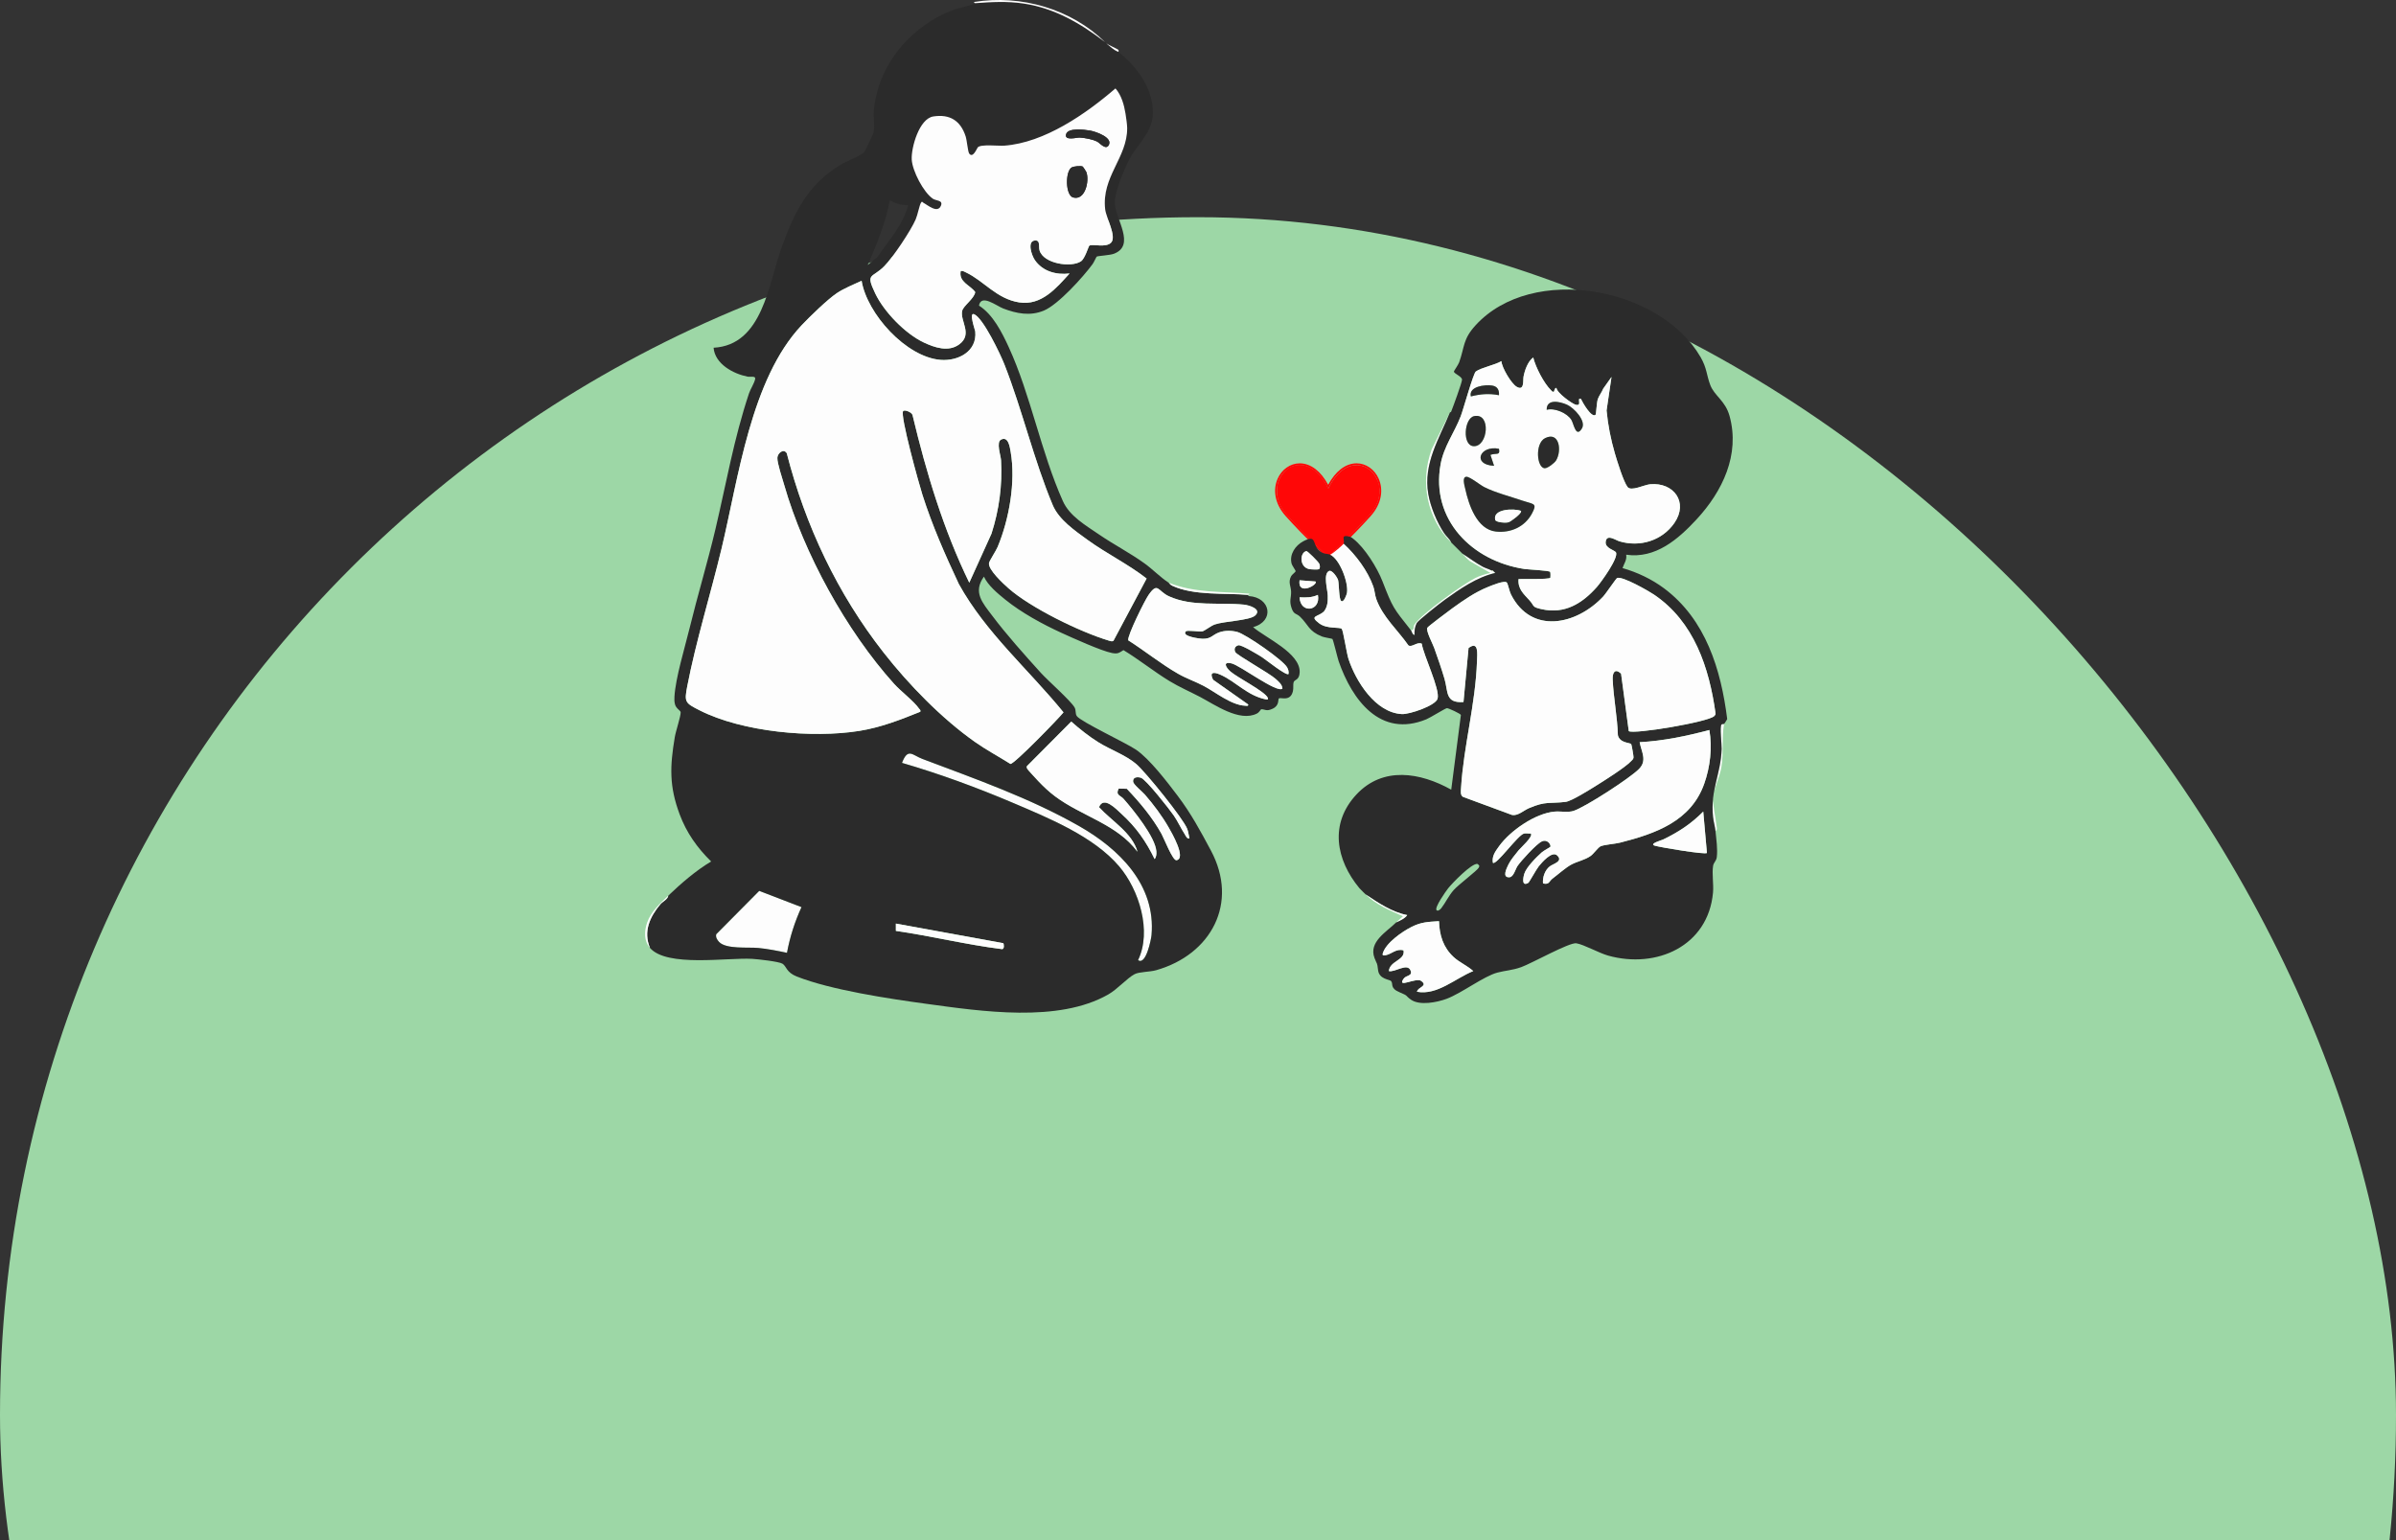 <svg xmlns="http://www.w3.org/2000/svg" width="364" height="234" viewBox="0 0 364 234" fill="none"><rect x="0" y="0" width="364" height="234" fill="#333333" stroke="none"/><rect y="33" width="364" height="364" rx="182" fill="#9DD7A6"></rect><g clip-path="url(#clip0_662_623)"><path d="M201.775 74.254C198.023 66.476 190.834 72.997 195.522 78.232C198.454 81.507 201.775 84.569 201.775 84.569C201.775 84.569 205.096 81.507 208.028 78.232C212.716 72.997 205.527 66.476 201.775 74.254Z" fill="#FF0707"></path><path d="M206.089 70.665C208.992 70.665 211.159 74.736 208.028 78.232C205.096 81.507 201.775 84.569 201.775 84.569C201.775 84.569 198.454 81.507 195.522 78.232C192.391 74.735 194.558 70.665 197.461 70.665C198.904 70.665 200.529 71.671 201.775 74.254C203.021 71.671 204.646 70.665 206.089 70.665ZM197.461 70.394C196.753 70.394 196.062 70.618 195.463 71.042C194.881 71.452 194.413 72.03 194.107 72.714C193.733 73.549 193.624 74.488 193.791 75.43C193.978 76.485 194.493 77.489 195.32 78.413C198.227 81.659 201.558 84.737 201.591 84.768L201.775 84.937L201.959 84.768C201.992 84.737 205.323 81.659 208.23 78.413C209.057 77.489 209.572 76.485 209.759 75.43C209.926 74.488 209.817 73.549 209.444 72.714C209.138 72.031 208.669 71.452 208.087 71.042C207.488 70.618 206.797 70.394 206.089 70.394C205.267 70.394 204.438 70.7 203.692 71.277C202.973 71.833 202.329 72.633 201.775 73.658C201.221 72.633 200.578 71.834 199.858 71.277C199.112 70.7 198.283 70.395 197.461 70.394H197.461Z" fill="#FF0707"></path><path d="M209.2 72.833C209.475 74.193 209.12 75.831 207.751 77.36C204.818 80.635 201.497 83.697 201.497 83.697C201.497 83.697 198.176 80.635 195.244 77.36C194.721 76.776 194.346 76.176 194.098 75.581C194.29 76.453 194.741 77.36 195.522 78.232C198.454 81.507 201.775 84.569 201.775 84.569C201.775 84.569 205.096 81.507 208.028 78.232C209.706 76.359 209.862 74.321 209.2 72.833Z" fill="#FF0707"></path><path d="M201.775 74.904V74.254C199.784 70.126 196.825 70.026 195.187 71.623C195.697 71.209 199.025 69.557 201.775 74.904Z" fill="#FF0707"></path><path d="M194.706 75.858C193.403 71.79 197.159 69.975 199.465 72.339C197.79 71.065 194.387 71.548 194.706 75.858Z" fill="#FF0707"></path><path d="M208.766 70.589L208.58 70.404C208.636 70.469 208.711 70.52 208.766 70.589Z" fill="#FDFDFD"></path><path d="M119.56 144.765C118.127 144.461 116.654 144.168 115.192 144.027C113.683 143.88 110.289 144.244 109.239 143.108C108.943 142.787 108.699 142.4 108.811 141.941L115.343 135.354L121.765 137.822C120.753 140.029 119.999 142.369 119.56 144.765Z" fill="#FDFDFD"></path><path d="M172.897 145.872C175.01 141.472 173.056 135.203 170.019 131.629C166.156 127.081 159.329 124.298 153.881 121.979C148.44 119.664 142.706 117.556 137.029 115.907C137.932 113.556 138.584 114.721 140.139 115.309C148.194 118.354 156.404 121.224 163.916 125.495C170.006 128.957 175.621 134.439 174.939 142.079C174.883 142.703 174.089 146.741 172.897 145.872Z" fill="#FDFDFD"></path><path d="M148.181 0.483C150.656 0.297 153.002 0.168 155.47 0.534C160.228 1.24 164.168 3.555 167.88 6.403C167.948 6.454 167.998 6.535 168.066 6.588C168.642 7.034 169.214 7.65 169.925 7.882C172.69 10.135 175.106 13.283 175.143 17.036C175.174 20.153 172.855 21.747 171.564 24.22C170.773 25.737 169.293 29.265 169.365 30.904C169.47 33.304 172.554 37.267 169.236 38.55C168.604 38.795 166.811 38.866 166.61 38.989C166.554 39.023 166.185 39.856 165.987 40.126C164.537 42.098 160.785 46.267 158.586 47.188C156.508 48.057 154.444 47.65 152.406 46.869C151.359 46.467 149.056 44.609 148.725 46.434C150.83 47.752 152.206 50.479 153.231 52.707C156.585 59.996 158.124 68.651 161.472 76.136C162.494 78.421 164.912 79.8 166.968 81.209C169.213 82.748 171.682 84.014 173.886 85.607C175.161 86.528 176.27 87.706 177.545 88.532C177.683 88.622 177.742 88.832 178.095 88.996C181.361 90.52 186.075 90.078 189.625 90.382C189.616 90.47 189.628 90.529 189.72 90.564C193.034 90.765 193.688 94.376 190.369 95.283C192.295 96.934 197.54 99.216 197.446 102.129C197.406 103.367 196.666 103.226 196.53 103.637C196.415 103.985 196.531 104.541 196.422 105.009C196.034 106.67 194.567 105.883 194.288 106.122C194.109 106.276 194.415 107.168 193.342 107.677C192.356 108.145 192.185 107.731 191.592 107.764C191.538 107.767 191.334 108.221 190.931 108.422C188.278 109.741 184.517 107.04 182.315 105.888C180.773 105.081 179.162 104.386 177.673 103.48C175.323 102.049 173.052 100.216 170.677 98.777C169.988 99.2 169.825 99.382 168.946 99.217C167.35 98.917 162.929 96.917 161.25 96.149C158.386 94.839 155.184 93.091 152.739 91.116C151.588 90.186 150.086 88.95 149.479 87.608C147.765 89.986 149.283 91.605 150.709 93.507C152.89 96.417 155.669 99.509 158.121 102.223C159.177 103.392 162.669 106.462 163.246 107.481C163.514 107.955 163.316 108.407 163.592 108.801C164.188 109.654 171.079 112.878 172.587 113.906C174.675 115.331 177.345 118.839 178.919 120.922C180.965 123.629 182.377 126.267 183.96 129.223C188.232 137.205 184.001 145.04 175.645 147.407C174.646 147.69 173.065 147.636 172.354 148.016C171.212 148.626 169.779 150.282 168.377 151.086C160.792 155.435 149.08 153.655 140.68 152.508C135.027 151.735 126.255 150.419 121.051 148.368C119.429 147.728 119.502 146.814 118.873 146.42C118.339 146.085 115.087 145.728 114.271 145.682C110.455 145.466 101.326 146.988 98.745 144.025C97.707 141.541 98.713 139.299 100.339 137.375C100.675 136.977 101.448 136.65 101.533 136.071C103.5 134.195 105.7 132.284 108.037 130.888C105.911 128.801 104.3 126.532 103.252 123.723C101.649 119.426 101.77 116.445 102.516 111.985C102.67 111.065 103.417 108.859 103.408 108.226C103.405 107.959 102.719 107.665 102.551 107.034C102.437 106.606 102.438 106.267 102.464 105.832C102.633 102.986 104.028 98.444 104.742 95.519C105.976 90.466 107.493 85.462 108.69 80.395C110.351 73.363 111.481 66.688 113.791 59.76C114.01 59.101 114.633 58.177 114.73 57.548C114.803 57.077 113.971 57.304 113.567 57.224C111.384 56.787 108.616 55.3 108.408 52.833C115.899 52.425 116.731 43.125 118.766 37.521C120.709 32.171 122.771 27.942 127.866 24.936C128.604 24.501 131.017 23.56 131.353 23.042C131.442 22.904 132.681 20.301 132.716 20.145C132.924 19.23 132.679 17.859 132.758 16.856C133.306 9.871 138.491 3.801 144.975 1.455C145.433 1.29 148.171 0.65 148.181 0.483ZM165.495 37.325C165.987 37.023 168.054 37.698 168.819 36.841C169.655 35.904 168.052 33.09 167.901 31.817C167.311 26.859 171.272 23.959 171.241 19.443C171.238 18.936 171.076 17.815 170.989 17.274C170.774 15.943 170.371 14.463 169.461 13.435C164.968 17.305 158.673 21.694 152.555 22.133C151.678 22.196 148.992 21.874 148.542 22.393C148.417 22.537 147.795 24.134 147.232 23.314C147.038 23.032 146.897 21.328 146.703 20.729C145.937 18.351 144.314 17.297 141.78 17.697C139.652 18.032 138.413 22.411 138.513 24.246C138.605 25.951 140.293 29.234 141.737 30.201C142.219 30.524 143.302 30.388 142.949 31.251C142.439 32.496 140.884 31.116 140.286 30.813C140.132 30.735 140.098 30.494 139.907 30.817C139.673 31.215 139.408 32.657 139.106 33.348C138.349 35.077 135.667 39.099 134.34 40.443C132.473 42.333 131.451 41.402 132.964 44.578C134.294 47.372 137.526 50.711 140.341 52.033C141.996 52.81 144.086 53.525 145.721 52.326C147.831 50.777 145.825 48.781 146.174 47.23C146.349 46.457 148.001 45.389 148.158 44.38C147.435 43.332 145.61 42.874 145.951 41.179C146.282 41.114 146.487 41.266 146.756 41.394C149.457 42.669 151.403 45.403 154.823 45.943C158.205 46.477 160.457 43.797 162.491 41.55C160.469 41.799 158.395 41.233 157.206 39.502C156.744 38.828 155.999 36.674 157.197 36.544C158.105 36.444 157.749 37.437 157.928 38.043C158.535 40.092 162.748 40.692 164.216 39.706C164.849 39.28 165.363 37.406 165.495 37.325ZM137.959 31.191C136.985 31.194 136.022 30.895 135.173 30.45C134.535 33.867 133.211 37.086 131.828 40.252L133.311 39.049C135.004 36.519 137.179 34.212 137.959 31.191ZM169.148 97.378L174.196 87.898C171.369 85.696 168.116 84.123 165.22 82.024C163.275 80.614 160.862 78.953 159.933 76.742C157.09 69.979 155.284 62.21 152.594 55.376C151.988 53.837 149.378 48.337 147.995 47.743C147.147 47.379 148.138 50.139 148.16 50.354C148.467 53.379 145.578 54.895 142.887 54.678C137.654 54.256 131.728 47.689 130.895 42.658C129.706 43.219 128.235 43.802 127.15 44.528C125.725 45.481 123.022 48.107 121.791 49.411C114.057 57.608 112.179 72.703 109.62 83.355C107.979 90.184 105.728 97.432 104.411 104.253C103.942 106.686 104.066 106.798 106.298 107.929C112.809 111.227 123.433 112.197 130.564 111.046C133.836 110.517 136.776 109.366 139.817 108.138C139.893 107.857 139.742 107.831 139.634 107.675C138.838 106.525 136.858 105.043 135.819 103.888C128.577 95.839 122.12 84.082 119.139 73.691C118.87 72.754 118.069 70.378 118.098 69.562C118.124 68.86 119.045 68.07 119.527 68.865C122.353 79.876 127.236 90.216 134.25 99.161C138.064 104.025 143.051 109.158 148.122 112.73C149.852 113.948 151.722 114.941 153.509 116.068C154.072 116.121 160.802 109.2 161.568 108.232C156.293 101.747 149.75 96.136 145.663 88.725C143.589 84.299 141.624 79.841 140.136 75.174C139.654 73.662 136.667 62.983 137.216 62.45C137.46 62.213 138.604 62.64 138.653 63.147C140.733 71.854 143.332 80.476 147.254 88.531L150.632 81.076C151.785 77.472 152.293 73.736 152.081 69.944C152.039 69.189 151.308 67.184 152.083 66.793C153.198 66.229 153.417 67.941 153.544 68.673C154.328 73.175 153.316 78.913 151.558 83.108C151.317 83.683 150.328 85.186 150.256 85.526C150.05 86.505 152.448 88.707 153.196 89.367C156.576 92.353 164.091 96.022 168.435 97.324C168.651 97.389 168.937 97.502 169.148 97.378ZM180.146 95.933C180.36 95.692 182.172 96.02 182.652 95.927C183.012 95.856 183.916 95.097 184.565 94.872C185.981 94.38 189.797 94.28 190.657 93.538C191.787 92.564 189.783 91.945 188.972 91.864C185.248 91.492 181.138 92.203 177.602 90.602C175.867 89.817 175.924 88.336 174.49 90.394C173.9 91.241 171.252 96.575 171.4 97.284C173.912 98.88 176.404 100.896 178.978 102.366C180.266 103.103 181.604 103.546 182.878 104.219C184.64 105.15 187.043 107.132 189.156 107.221C189.36 107.23 189.674 107.324 189.623 107.032L184.291 103.277C183.691 102.105 184.38 102.063 185.359 102.491C187.765 103.543 189.472 105.699 192.344 106.268C192.587 106.316 192.703 106.255 192.597 106.015C192.171 105.055 187.996 102.95 186.935 102.03C186.213 101.404 185.731 100.483 187.073 100.783C188.397 101.08 194.003 105.367 194.828 104.624C194.803 104.005 194.225 103.537 193.8 103.151C192.827 102.268 187.907 99.548 187.669 99.078C187.423 98.592 187.633 98.17 188.134 98.041C188.588 97.924 191.149 99.483 191.727 99.85C192.267 100.193 195.425 102.741 195.757 102.405C195.805 102.026 195.723 101.743 195.548 101.412C194.961 100.302 189.257 96.349 187.963 96.013C187.079 95.784 186.079 95.769 185.218 96.079C184.156 96.46 184.023 97.093 182.652 97.052C182.309 97.042 179.46 96.706 180.146 95.933ZM180.703 127.376C180.581 126.909 180.543 126.406 180.371 125.951C179.778 124.386 174.036 117.294 172.624 116.089C170.999 114.703 168.705 113.925 166.854 112.768C165.385 111.85 164.042 110.773 162.745 109.632L156.006 116.408C155.939 116.569 156.008 116.687 156.073 116.83C156.125 116.943 157.508 118.43 157.749 118.686C158.524 119.507 159.373 120.301 160.277 120.98C164.326 124.018 169.697 125.204 172.807 129.408C172.009 126.537 168.906 124.762 166.965 122.635C167.669 120.877 169.539 122.894 170.394 123.673C172.59 125.671 174.125 127.855 175.408 130.521C175.68 130.204 175.703 129.746 175.674 129.347C175.521 127.177 172.157 123.031 170.678 121.354C170.217 120.833 169.432 120.819 169.951 119.817L171.184 119.839C173.171 121.923 175.054 124.168 176.461 126.698C176.838 127.375 178.163 130.794 178.732 130.698C180.283 130.435 177.971 126.466 177.576 125.773C176.556 123.983 175.273 122.273 173.923 120.715C173.532 120.264 172.2 119.218 172.148 118.769C172.066 118.069 172.769 117.998 173.325 118.166C174.092 118.397 177.698 122.99 178.329 123.914C178.961 124.841 179.388 125.819 179.973 126.722C180.148 126.993 180.311 127.48 180.703 127.376ZM172.898 145.873C174.09 146.742 174.884 142.704 174.94 142.08C175.622 134.44 170.007 128.958 163.917 125.496C156.405 121.225 148.195 118.355 140.14 115.31C138.585 114.722 137.933 113.557 137.03 115.907C142.707 117.557 148.441 119.665 153.882 121.98C159.33 124.299 166.157 127.082 170.02 131.63C173.057 135.204 175.011 141.473 172.898 145.873ZM119.559 144.766C119.997 142.369 120.751 140.03 121.763 137.823L115.341 135.355L108.809 141.942C108.697 142.4 108.941 142.788 109.238 143.108C110.288 144.245 113.681 143.881 115.191 144.027C116.652 144.169 118.125 144.461 119.559 144.766ZM152.436 143.304L136.1 140.325L136.102 141.434C141.468 142.205 146.81 143.531 152.19 144.199C152.654 144.257 152.487 143.364 152.436 143.304Z" fill="#2B2B2B"></path><path d="M152.434 143.304C152.485 143.365 152.652 144.258 152.188 144.2C146.808 143.532 141.467 142.206 136.1 141.434L136.098 140.325L152.434 143.304Z" fill="#FDFDFD"></path><path d="M180.702 127.377C180.309 127.481 180.147 126.994 179.971 126.723C179.386 125.82 178.959 124.842 178.327 123.915C177.697 122.991 174.09 118.397 173.323 118.166C172.767 117.999 172.064 118.07 172.146 118.769C172.198 119.219 173.53 120.265 173.921 120.716C175.271 122.274 176.554 123.983 177.575 125.774C177.969 126.467 180.281 130.436 178.73 130.698C178.161 130.795 176.836 127.376 176.46 126.699C175.052 124.168 173.169 121.924 171.182 119.84L169.949 119.818C169.43 120.819 170.215 120.833 170.676 121.355C172.155 123.032 175.519 127.177 175.673 129.348C175.701 129.747 175.678 130.205 175.406 130.522C174.123 127.856 172.588 125.672 170.392 123.674C169.537 122.895 167.667 120.877 166.963 122.636C168.905 124.763 172.007 126.537 172.805 129.409C169.695 125.204 164.324 124.018 160.275 120.98C159.371 120.302 158.522 119.507 157.747 118.687C157.506 118.431 156.123 116.944 156.071 116.831C156.006 116.688 155.937 116.57 156.004 116.409L162.743 109.633C164.04 110.774 165.384 111.85 166.852 112.769C168.703 113.926 170.997 114.703 172.622 116.09C174.034 117.295 179.776 124.386 180.369 125.952C180.541 126.407 180.579 126.91 180.702 127.377Z" fill="#FDFDFD"></path><path d="M177.547 88.532C181.484 90.12 185.669 89.851 189.815 90.201C189.792 90.285 189.63 90.354 189.627 90.382C186.077 90.078 181.363 90.52 178.097 88.996C177.744 88.832 177.686 88.622 177.547 88.532Z" fill="#FDFDFD"></path><path d="M165.494 37.325C165.362 37.406 164.848 39.28 164.215 39.706C162.747 40.692 158.534 40.092 157.928 38.043C157.748 37.437 158.104 36.444 157.196 36.543C155.999 36.674 156.743 38.828 157.205 39.501C158.395 41.233 160.468 41.799 162.49 41.55C160.456 43.796 158.204 46.477 154.822 45.943C151.402 45.403 149.457 42.669 146.756 41.393C146.486 41.266 146.281 41.113 145.951 41.179C145.609 42.874 147.435 43.332 148.158 44.38C148 45.389 146.348 46.457 146.174 47.23C145.824 48.781 147.831 50.777 145.72 52.325C144.085 53.525 141.996 52.81 140.34 52.033C137.525 50.711 134.293 47.371 132.963 44.578C131.45 41.402 132.472 42.332 134.339 40.443C135.667 39.098 138.349 35.077 139.105 33.348C139.407 32.657 139.672 31.215 139.907 30.816C140.097 30.494 140.131 30.734 140.285 30.812C140.883 31.116 142.438 32.496 142.948 31.251C143.301 30.388 142.218 30.524 141.736 30.201C140.292 29.234 138.605 25.951 138.512 24.246C138.413 22.411 139.651 18.032 141.779 17.696C144.314 17.297 145.936 18.35 146.703 20.728C146.896 21.328 147.037 23.031 147.231 23.314C147.794 24.134 148.416 22.537 148.541 22.392C148.991 21.874 151.677 22.195 152.554 22.133C158.672 21.693 164.967 17.304 169.46 13.435C170.37 14.463 170.773 15.943 170.988 17.274C171.075 17.815 171.237 18.936 171.241 19.443C171.272 23.959 167.31 26.859 167.9 31.817C168.051 33.089 169.654 35.903 168.818 36.841C168.053 37.698 165.986 37.022 165.494 37.325ZM168.411 22.099C169.175 20.906 166.433 19.982 165.62 19.842C164.78 19.698 162.236 19.362 161.96 20.4C161.684 21.439 163.566 20.877 164.038 20.901C164.809 20.942 166.03 21.17 166.71 21.532C167.078 21.728 167.959 22.807 168.411 22.099ZM164.495 25.312C164.216 25.152 163.118 25.261 162.806 25.445C161.822 26.025 161.835 29.664 163.031 30.001C164.853 30.515 165.534 27.493 165.041 26.153C165.003 26.05 164.538 25.337 164.495 25.312Z" fill="#FDFDFD"></path><path d="M164.496 25.311C164.539 25.336 165.004 26.049 165.042 26.152C165.535 27.492 164.854 30.514 163.032 30C161.836 29.663 161.823 26.024 162.807 25.444C163.119 25.259 164.217 25.151 164.496 25.311Z" fill="#2B2B2B"></path><path d="M168.41 22.1C167.958 22.808 167.077 21.728 166.709 21.532C166.029 21.17 164.808 20.942 164.037 20.902C163.565 20.877 161.683 21.439 161.959 20.4C162.235 19.362 164.779 19.698 165.619 19.843C166.432 19.982 169.174 20.906 168.41 22.1Z" fill="#2B2B2B"></path><path d="M168.066 6.588C168.352 6.809 169.784 7.453 169.887 7.556C169.985 7.655 169.904 7.865 169.925 7.882C169.214 7.65 168.642 7.034 168.066 6.588Z" fill="#FDFDFD"></path><path d="M169.146 97.378C168.935 97.502 168.649 97.389 168.433 97.324C164.089 96.022 156.574 92.353 153.194 89.367C152.446 88.707 150.048 86.505 150.254 85.526C150.325 85.186 151.315 83.683 151.556 83.107C153.314 78.913 154.326 73.175 153.542 68.673C153.415 67.941 153.196 66.229 152.08 66.793C151.306 67.184 152.037 69.189 152.079 69.944C152.291 73.736 151.783 77.472 150.629 81.075L147.252 88.531C143.33 80.476 140.731 71.854 138.651 63.147C138.602 62.64 137.457 62.213 137.214 62.45C136.665 62.983 139.652 73.662 140.134 75.174C141.622 79.841 143.587 84.299 145.661 88.725C149.748 96.136 156.291 101.747 161.566 108.232C160.8 109.2 154.069 116.121 153.507 116.068C151.719 114.941 149.85 113.948 148.12 112.73C143.049 109.158 138.062 104.025 134.248 99.16C127.234 90.216 122.351 79.876 119.525 68.865C119.042 68.07 118.122 68.86 118.096 69.562C118.066 70.378 118.868 72.754 119.137 73.691C122.118 84.082 128.575 95.839 135.817 103.888C136.856 105.043 138.836 106.525 139.632 107.675C139.74 107.831 139.89 107.857 139.815 108.138C136.774 109.366 133.833 110.517 130.562 111.046C123.43 112.197 112.807 111.227 106.296 107.928C104.064 106.798 103.94 106.686 104.409 104.253C105.726 97.432 107.977 90.184 109.617 83.355C112.177 72.703 114.055 57.607 121.789 49.411C123.019 48.107 125.723 45.481 127.147 44.528C128.233 43.802 129.704 43.219 130.893 42.658C131.726 47.689 137.652 54.256 142.884 54.678C145.576 54.895 148.465 53.379 148.158 50.354C148.136 50.139 147.145 47.379 147.993 47.743C149.376 48.337 151.986 53.837 152.592 55.376C155.281 62.21 157.088 69.979 159.931 76.742C160.86 78.953 163.273 80.614 165.218 82.024C168.114 84.123 171.367 85.696 174.194 87.898L169.146 97.378Z" fill="#FDFDFD"></path><path d="M180.145 95.933C179.459 96.706 182.308 97.042 182.651 97.052C184.022 97.093 184.155 96.46 185.217 96.079C186.078 95.769 187.078 95.784 187.962 96.014C189.256 96.35 194.959 100.302 195.547 101.412C195.722 101.744 195.804 102.026 195.756 102.405C195.424 102.741 192.266 100.193 191.726 99.85C191.148 99.483 188.586 97.924 188.133 98.041C187.632 98.171 187.422 98.593 187.668 99.078C187.906 99.548 192.825 102.269 193.799 103.152C194.224 103.537 194.802 104.006 194.826 104.624C194.002 105.367 188.396 101.08 187.072 100.783C185.73 100.483 186.212 101.405 186.934 102.031C187.995 102.95 192.17 105.055 192.596 106.015C192.702 106.255 192.586 106.316 192.343 106.268C189.471 105.699 187.764 103.543 185.358 102.491C184.379 102.063 183.689 102.105 184.29 103.277L189.622 107.032C189.673 107.324 189.359 107.23 189.155 107.222C187.042 107.132 184.639 105.15 182.876 104.219C181.603 103.546 180.265 103.103 178.977 102.367C176.403 100.896 173.911 98.88 171.399 97.284C171.251 96.575 173.898 91.241 174.489 90.394C175.922 88.336 175.865 89.817 177.601 90.603C181.137 92.203 185.247 91.492 188.971 91.864C189.781 91.945 191.786 92.564 190.656 93.538C189.796 94.28 185.98 94.38 184.563 94.872C183.915 95.097 183.011 95.857 182.651 95.927C182.171 96.02 180.359 95.693 180.145 95.933Z" fill="#FDFDFD"></path><path d="M148.179 0.482C148.18 0.469 147.961 0.509 147.994 0.299C155.129 -0.855 162.756 1.362 167.879 6.402C164.167 3.555 160.227 1.239 155.469 0.533C153.001 0.167 150.655 0.296 148.179 0.482Z" fill="#FDFDFD"></path><path d="M261.918 109.989C261.545 112.169 261.868 114.296 261.517 116.527C261.289 117.983 260.295 120.027 260.236 121.187C260.181 122.295 260.623 124.116 260.75 125.307C260.782 125.603 260.965 126.074 260.618 126.267C260.553 125.602 260.318 124.821 260.248 124.138C259.821 119.97 261.42 117.708 261.556 113.79C261.581 113.065 261.227 110.343 261.542 110.07C261.659 109.969 261.892 110.017 261.918 109.989Z" fill="#FDFDFD"></path><path d="M220.291 62.636C218.636 66.664 216.193 70.453 216.993 75.075C217.326 77.003 218.309 79.376 219.398 81.004C219.746 81.524 220.252 81.886 220.477 82.428C216.798 78.851 215.685 73.235 217.499 68.274L220.291 62.636Z" fill="#FDFDFD"></path><path d="M101.531 136.069C101.447 136.648 100.674 136.976 100.337 137.373C98.711 139.297 97.705 141.539 98.743 144.023C97.803 142.944 97.869 141.467 98.313 140.173C98.881 138.519 100.301 137.243 101.531 136.069Z" fill="#FDFDFD"></path><path d="M222.147 84.093C223.177 84.746 224.167 85.513 225.247 86.094C225.68 86.327 226.165 86.43 226.608 86.683C226.644 86.703 226.644 86.816 226.7 86.864L226.794 86.683L227.165 87.05C224.353 87.701 221.817 89.467 219.5 91.128C218.828 91.61 215.421 94.28 215.22 94.685C214.946 95.237 214.86 95.878 214.898 96.486C214.534 96.416 214.507 95.956 214.342 95.746C214.921 95.785 214.656 95.249 214.884 94.9C215.956 93.262 222.255 88.762 224.128 87.821C224.757 87.505 225.719 87.192 226.421 87.05L223.309 85.26C222.857 84.913 222.452 84.397 222.147 84.093Z" fill="#FDFDFD"></path><path d="M220.287 62.636C220.291 62.627 220.406 62.676 220.462 62.536C220.738 61.853 222.105 58.127 222.111 57.697C222.118 57.178 220.877 56.787 220.877 56.441C220.877 56.361 221.542 55.423 221.676 55.047C222.534 52.642 222.216 51.552 224.185 49.405C232.802 40.013 252.196 43.621 258.35 54.255C259.332 55.954 259.241 56.979 259.831 58.515C260.46 60.153 262.11 60.875 262.751 63.193C264.382 69.088 261.666 74.674 257.738 78.916C254.944 81.934 251.502 84.924 247.05 84.279C247.179 85.087 246.728 85.612 246.492 86.311C248.741 86.956 250.92 87.984 252.794 89.381C259.146 94.115 261.457 101.752 262.398 109.255C262.247 109.48 262.095 109.801 261.917 109.99C261.891 110.018 261.658 109.969 261.54 110.071C261.226 110.343 261.579 113.065 261.554 113.791C261.419 117.708 259.82 119.971 260.247 124.138C260.317 124.821 260.551 125.603 260.616 126.268C260.736 127.496 260.968 129.03 260.811 130.253C260.738 130.822 260.339 131.033 260.254 131.549C260.058 132.738 260.355 134.343 260.241 135.606C259.512 143.745 251.653 147.247 244.302 145.187C242.928 144.803 240.632 143.506 239.474 143.318C238.429 143.149 232.71 146.365 231.112 146.938C229.743 147.43 228.711 147.447 227.487 147.77C225.408 148.317 222.076 150.889 219.778 151.75C218.332 152.292 215.677 152.824 214.347 151.88C213.423 151.224 214.023 151.34 212.666 150.779C211.085 150.124 211.72 149.512 211.333 149.054C211.122 148.804 209.53 148.801 209.358 147.407C209.196 146.091 209.245 146.684 208.814 145.55C207.883 143.097 210.674 141.573 212.11 140.141C212.664 139.879 213.458 139.543 213.782 139.033C211.512 138.604 209.357 137.169 207.464 135.887C207.257 135.682 206.873 135.324 206.72 135.147L206.534 134.962C202.95 130.632 201.933 125.145 206.066 120.714C210.101 116.389 215.776 117.358 220.471 119.979L221.939 108.631C221.883 108.425 220.042 107.585 219.82 107.592C219.592 107.6 217.296 109.036 216.697 109.283C209.68 112.175 205.401 106.314 203.371 100.467C203.194 99.957 202.545 97.191 202.412 97.074C202.351 97.021 201.193 96.851 200.831 96.706C198.783 95.882 198.783 94.937 197.52 93.713C196.936 93.147 196.573 93.421 196.226 92.416C195.83 91.273 196.162 90.901 196.144 89.92C196.127 89.058 195.653 88.482 196.15 87.539C196.287 87.279 196.817 86.937 196.829 86.777C196.838 86.646 196.299 85.97 196.208 85.587C195.877 84.205 196.797 82.878 197.985 82.243C200.08 81.125 199.316 82.668 200.396 83.636C201.115 84.28 201.551 84.052 202.074 84.278C203.507 84.897 204.876 88.484 204.633 90.059C204.595 90.303 204.158 91.611 203.749 91.306C203.399 91.046 203.43 88.708 203.287 88.157C203.183 87.754 202.355 86.511 201.885 86.762C200.986 87.244 201.682 89.575 201.71 90.467C201.736 91.334 201.696 92.167 201.149 92.884C200.251 93.769 198.813 93.511 200.417 94.714C201.631 95.624 203.546 95.215 203.842 95.56C204.061 95.816 204.583 99.267 204.855 100.1C205.974 103.516 208.955 108.29 212.976 108.496C214.116 108.554 218.079 107.224 218.394 106.157C218.806 104.756 216.239 99.516 215.994 97.801C215.275 97.468 214.517 98.406 213.968 98.062C212.35 95.731 210.098 93.793 209.101 91.065C208.862 90.41 208.847 89.721 208.635 89.124C207.782 86.727 205.995 84.328 204.118 82.613C204.353 81.973 203.544 81.149 205.1 81.552C205.263 81.594 205.464 81.763 205.605 81.874C207.338 83.231 209.222 86.26 210.018 88.303C211.632 92.449 211.641 92.321 214.34 95.747C214.505 95.957 214.532 96.416 214.896 96.487C214.858 95.878 214.944 95.237 215.218 94.686C215.419 94.28 218.826 91.61 219.498 91.129C221.815 89.468 224.351 87.702 227.163 87.051L226.792 86.683H226.606C226.163 86.431 225.678 86.328 225.245 86.095C224.165 85.514 223.175 84.747 222.146 84.093C221.586 83.535 221.041 82.981 220.473 82.428C220.248 81.886 219.742 81.525 219.395 81.005C218.306 79.376 217.322 77.003 216.989 75.075C216.189 70.453 218.632 66.664 220.287 62.636ZM236.081 59.49C235.882 59.624 235.752 59.413 235.631 59.294C234.534 58.216 233.296 55.806 232.923 54.312C232.105 54.919 231.65 56.216 231.458 57.199C231.343 57.785 231.62 59.47 230.408 58.762C229.596 58.288 228.152 55.87 228.091 54.867C227.167 55.439 224.963 55.869 224.2 56.449C223.818 56.739 222.301 62.23 221.913 63.237C220.94 65.761 219.347 67.815 218.851 70.548C217.328 78.936 223.616 85.242 231.581 86.448C232.164 86.536 235.366 86.672 235.5 86.894C235.567 87.006 235.556 87.758 235.524 87.79C235.264 88.051 231.363 87.953 230.694 87.978C230.567 89.506 231.476 90.232 232.362 91.219C233.173 92.121 232.67 92.205 234.185 92.551C237.677 93.349 240.355 91.712 242.594 89.185C243.229 88.467 245.977 84.679 245.481 83.907C245.272 83.582 243.854 83.29 243.931 82.367C244.041 81.045 245.413 82.064 246.023 82.247C249.139 83.181 252.518 82.141 254.373 79.452C256.533 76.322 254.283 73.25 250.695 73.573C249.759 73.657 247.807 74.698 247.255 73.991C246.64 73.205 245.647 69.984 245.327 68.882C244.709 66.746 244.274 64.583 244.069 62.367L244.817 57.273L243.551 59.062C243.359 59.577 242.893 60.16 242.733 60.652C242.56 61.182 242.488 62.924 242.402 63.007C241.805 63.591 240.397 61.116 240.169 60.603C239.448 60.347 240.449 61.767 239.375 61.492C238.84 61.355 236.504 59.688 236.453 58.937C236.156 58.92 236.12 59.463 236.081 59.49ZM200.373 86.472C200.591 86.335 200.523 85.883 200.424 85.66C200.279 85.333 198.617 83.695 198.463 83.729C197.454 83.95 197.371 86.127 198.86 86.459C199.129 86.519 200.216 86.572 200.373 86.472ZM247.44 111.079C248.078 111.62 259.621 109.69 260.432 108.79C260.535 108.675 260.629 108.581 260.626 108.413C259.666 101.442 257.35 94.438 251.272 90.341C250.401 89.754 246.527 87.544 245.687 87.811C245.516 87.865 244.001 90.16 243.526 90.663C239.491 94.943 232.643 96.444 229.547 90.322C229.313 89.859 229.101 88.779 228.93 88.53C228.633 88.098 226.555 88.98 226.051 89.183C224.078 89.977 222.312 91.21 220.6 92.451C220.112 92.804 216.95 95.169 216.838 95.379C216.595 95.836 217.65 97.796 217.874 98.425C218.429 99.978 218.985 101.565 219.45 103.147C220.018 105.077 219.521 106.869 222.332 106.661L223.101 98.455C224.662 97.307 224.422 99.338 224.383 100.471C224.159 107.017 222.348 113.342 221.962 119.703C221.933 120.171 221.822 120.808 222.254 121.073L229.72 123.827C230.613 123.979 231.452 123.143 232.301 122.78C234.858 121.685 235.394 122.132 237.854 121.833C238.748 121.724 241.637 119.902 242.573 119.316C243.826 118.531 246.895 116.603 247.799 115.64C247.971 115.457 248.138 115.364 248.165 115.073C248.18 114.905 247.879 113.151 247.813 113.06C247.638 112.816 246.072 112.922 245.788 111.708C245.707 108.929 245.114 105.971 244.998 103.23C244.953 102.171 245.347 101.506 246.271 102.348L247.44 111.079ZM199.843 88.349L197.427 88.163C197.093 90.632 200.354 88.764 199.843 88.349ZM200.214 90.383C199.277 90.804 198.448 90.802 197.428 90.753C197.544 93.309 200.69 92.885 200.214 90.383ZM259.686 110.914C256.211 111.838 252.697 112.567 249.093 112.766C249.373 114.272 250.268 115.536 248.998 116.831C247.635 118.222 240.858 122.612 239.048 123.206C238.225 123.476 237.072 123.235 236.18 123.311C233.239 123.563 229.416 126.222 227.725 128.584C227.172 129.356 226.628 130.058 226.793 131.076C227.257 131.598 230.614 126.824 231.535 126.642C231.85 126.58 232.225 126.66 232.552 126.639C232.999 127.061 230.995 128.824 230.705 129.19C230.212 129.814 229.517 130.621 229.173 131.32C228.847 131.984 228.171 133.356 229.308 133.286C229.951 133.247 230.219 132.045 230.542 131.573C231.101 130.755 233.417 128.22 234.229 127.845C235.137 127.427 235.68 128.441 235.523 128.666C235.479 128.729 234.503 129.254 234.223 129.503C233.428 130.21 231.852 131.782 231.563 132.774C231.354 133.489 231.184 134.731 232.184 134.131C232.322 134.048 233.406 132.065 233.759 131.63C234.253 131.021 235.771 129.249 236.553 129.964C237.55 130.876 235.937 131.242 235.435 131.634C234.689 132.216 234.327 133.3 234.412 134.222C235.384 134.463 235.35 133.869 235.832 133.508C236.684 132.87 237.833 131.836 238.698 131.366C239.618 130.867 240.759 130.678 241.648 130.048C242.106 129.724 242.788 128.747 243.151 128.585C243.742 128.322 245.332 128.228 246.122 128.027C251.514 126.658 256.875 124.776 258.896 119.099C259.812 116.527 260.147 113.607 259.686 110.914ZM259.316 129.598L258.756 123.308C256.923 125.16 255.038 126.398 252.691 127.536C252.425 127.665 250.438 128.211 251.408 128.493C252.262 128.742 259.033 129.88 259.316 129.598ZM218.244 138.29C218.43 138.483 218.787 138.21 218.959 137.987C219.613 137.14 220.065 136.118 220.84 135.234C221.554 134.419 224.428 132.27 224.658 131.82C224.825 131.493 224.689 131.466 224.465 131.261C223.603 131.093 220.583 134.224 220.006 134.959C219.66 135.4 217.876 137.911 218.244 138.29ZM218.614 139.955C216.911 140.072 215.924 140.075 214.401 140.849C212.974 141.574 210.517 143.281 210.07 144.863C209.965 145.233 210.266 145.171 210.519 145.126C211.39 144.972 212.132 144.069 213.226 144.396C213.517 145.911 211.126 145.969 210.996 147.539C211.893 147.784 213.858 146.2 214.305 147.487C214.605 148.351 213.646 148.093 213.214 148.732C212.21 150.215 215.126 148.469 215.905 149.034C217.019 149.843 215.352 149.969 215.269 150.682C218.343 151.26 221.107 148.629 223.818 147.538C222.925 146.722 221.736 146.237 220.843 145.415C219.25 143.948 218.675 142.087 218.614 139.955Z" fill="#2B2B2B"></path><path d="M218.615 139.955C218.676 142.087 219.251 143.948 220.843 145.415C221.736 146.237 222.926 146.722 223.818 147.538C221.108 148.629 218.343 151.261 215.27 150.682C215.353 149.969 217.02 149.843 215.906 149.035C215.127 148.469 212.211 150.215 213.214 148.732C213.647 148.093 214.605 148.351 214.305 147.487C213.858 146.2 211.894 147.784 210.996 147.539C211.126 145.969 213.518 145.912 213.226 144.396C212.133 144.069 211.391 144.972 210.52 145.126C210.266 145.171 209.966 145.233 210.07 144.863C210.518 143.281 212.975 141.574 214.402 140.849C215.925 140.075 216.912 140.072 218.615 139.955Z" fill="#FDFDFD"></path><path d="M207.463 135.886C209.356 137.168 211.511 138.603 213.782 139.032C213.457 139.542 212.663 139.878 212.109 140.14L213.134 139.214C211.062 138.275 209.074 137.483 207.463 135.886Z" fill="#FDFDFD"></path><path d="M206.723 135.146C206.667 135.081 206.594 135.03 206.537 134.961L206.723 135.146Z" fill="#FDFDFD"></path><path d="M247.443 111.079L246.273 102.348C245.349 101.505 244.956 102.17 245.001 103.229C245.116 105.97 245.709 108.928 245.79 111.707C246.074 112.921 247.64 112.816 247.815 113.059C247.881 113.15 248.182 114.904 248.167 115.072C248.141 115.363 247.973 115.457 247.802 115.639C246.898 116.602 243.828 118.53 242.576 119.315C241.64 119.901 238.751 121.723 237.857 121.832C235.397 122.131 234.86 121.684 232.303 122.779C231.454 123.142 230.616 123.978 229.723 123.826L222.257 121.072C221.824 120.807 221.936 120.17 221.964 119.702C222.351 113.341 224.161 107.016 224.386 100.47C224.425 99.337 224.664 97.307 223.104 98.454L222.334 106.66C219.523 106.868 220.02 105.076 219.452 103.146C218.987 101.565 218.431 99.978 217.877 98.425C217.652 97.796 216.598 95.835 216.841 95.378C216.953 95.168 220.115 92.803 220.602 92.45C222.314 91.209 224.08 89.976 226.054 89.182C226.557 88.979 228.635 88.097 228.933 88.529C229.104 88.778 229.315 89.858 229.55 90.321C232.646 96.443 239.494 94.942 243.529 90.662C244.003 90.159 245.518 87.865 245.689 87.81C246.529 87.543 250.403 89.754 251.274 90.341C257.353 94.437 259.668 101.441 260.628 108.412C260.632 108.58 260.538 108.674 260.434 108.789C259.623 109.689 248.081 111.619 247.443 111.079Z" fill="#FDFDFD"></path><path d="M259.688 110.914C260.149 113.607 259.815 116.526 258.899 119.099C256.878 124.775 251.517 126.658 246.125 128.027C245.334 128.227 243.745 128.322 243.154 128.585C242.791 128.747 242.109 129.723 241.651 130.048C240.762 130.677 239.621 130.866 238.7 131.366C237.835 131.835 236.687 132.869 235.834 133.508C235.352 133.868 235.387 134.463 234.414 134.222C234.33 133.299 234.692 132.215 235.438 131.633C235.939 131.242 237.553 130.876 236.555 129.964C235.774 129.249 234.256 131.02 233.762 131.63C233.409 132.065 232.325 134.048 232.186 134.131C231.187 134.731 231.357 133.488 231.566 132.773C231.855 131.781 233.43 130.21 234.226 129.502C234.506 129.253 235.482 128.729 235.526 128.666C235.683 128.441 235.14 127.426 234.232 127.845C233.419 128.219 231.103 130.754 230.544 131.572C230.221 132.045 229.954 133.247 229.311 133.286C228.173 133.355 228.849 131.983 229.176 131.32C229.519 130.621 230.214 129.813 230.708 129.19C230.997 128.824 233.002 127.061 232.555 126.638C232.228 126.66 231.853 126.579 231.538 126.642C230.617 126.824 227.26 131.597 226.795 131.076C226.631 130.058 227.175 129.356 227.728 128.584C229.418 126.222 233.242 123.563 236.183 123.311C237.075 123.234 238.228 123.476 239.051 123.206C240.86 122.611 247.637 118.221 249.001 116.831C250.271 115.535 249.376 114.272 249.095 112.765C252.7 112.567 256.214 111.837 259.688 110.914Z" fill="#FDFDFD"></path><path d="M204.121 82.611C205.998 84.326 207.785 86.725 208.638 89.122C208.85 89.719 208.865 90.408 209.104 91.063C210.101 93.791 212.353 95.728 213.971 98.06C214.52 98.404 215.278 97.466 215.997 97.799C216.242 99.513 218.809 104.754 218.397 106.155C218.082 107.222 214.119 108.552 212.979 108.494C208.958 108.288 205.977 103.514 204.858 100.098C204.586 99.265 204.064 95.814 203.845 95.558C203.549 95.212 201.634 95.622 200.42 94.712C198.816 93.509 200.254 93.767 201.152 92.882C201.699 92.165 201.739 91.332 201.713 90.465C201.685 89.573 200.989 87.242 201.888 86.76C202.358 86.509 203.186 87.751 203.29 88.155C203.433 88.706 203.402 91.044 203.752 91.305C204.161 91.609 204.598 90.301 204.636 90.057C204.879 88.482 203.51 84.895 202.077 84.276C202.425 84.176 204.076 82.735 204.121 82.611Z" fill="#FDFDFD"></path><path d="M259.317 129.597C259.035 129.879 252.264 128.742 251.409 128.493C250.439 128.21 252.427 127.665 252.693 127.536C255.039 126.398 256.925 125.159 258.757 123.308L259.317 129.597Z" fill="#FDFDFD"></path><path d="M236.085 59.49C236.125 59.463 236.161 58.92 236.458 58.936C236.508 59.687 238.844 61.354 239.38 61.491C240.453 61.767 239.452 60.347 240.174 60.602C240.402 61.115 241.809 63.59 242.407 63.007C242.492 62.923 242.565 61.181 242.737 60.651C242.898 60.159 243.364 59.577 243.556 59.061L244.822 57.272L244.073 62.367C244.278 64.583 244.713 66.746 245.332 68.881C245.652 69.984 246.645 73.205 247.259 73.991C247.812 74.698 249.763 73.657 250.7 73.573C254.288 73.25 256.538 76.321 254.378 79.451C252.522 82.14 249.143 83.18 246.028 82.246C245.417 82.063 244.046 81.044 243.935 82.366C243.858 83.289 245.277 83.582 245.486 83.906C245.982 84.678 243.234 88.466 242.598 89.184C240.359 91.712 237.682 93.348 234.189 92.55C232.675 92.205 233.178 92.121 232.367 91.218C231.481 90.231 230.571 89.505 230.698 87.977C231.368 87.952 235.269 88.05 235.529 87.789C235.56 87.758 235.572 87.005 235.505 86.894C235.37 86.671 232.169 86.535 231.586 86.447C223.62 85.242 217.333 78.935 218.856 70.547C219.352 67.815 220.945 65.76 221.917 63.236C222.305 62.229 223.823 56.739 224.204 56.449C224.967 55.869 227.172 55.439 228.095 54.866C228.157 55.869 229.601 58.287 230.412 58.761C231.624 59.47 231.348 57.784 231.462 57.198C231.654 56.215 232.11 54.918 232.927 54.312C233.301 55.805 234.539 58.216 235.636 59.294C235.757 59.413 235.887 59.623 236.085 59.49ZM227.725 60.045C227.785 59.275 227.501 58.707 226.692 58.578C225.582 58.401 223.089 58.715 223.452 60.231C224.949 59.861 226.188 59.751 227.725 60.045ZM234.975 62.265C236.154 61.931 238.09 62.75 238.729 63.8C239.081 64.378 239.411 66.614 240.329 65.093C241.021 63.944 239.099 61.956 238.072 61.493C237.003 61.012 234.931 60.537 234.975 62.265ZM223.96 63.223C222.425 63.539 222.105 67.751 223.911 67.794C226.063 67.847 226.563 62.687 223.96 63.223ZM236.393 69.97C237.318 68.464 236.891 65.496 234.737 66.564C233.149 67.351 233.465 71.122 234.689 71.14C235.141 71.147 236.167 70.336 236.393 69.97ZM227.726 68.186C224.798 67.594 223.589 70.624 226.981 70.773L226.429 69.116C227.236 68.784 227.954 69.297 227.726 68.186ZM231.193 76.036C229.381 75.41 227.183 74.858 225.498 74.009C224.861 73.688 223.324 72.43 222.79 72.439C222.075 72.449 222.498 73.783 222.609 74.294C223.136 76.708 224.379 80.449 227.26 80.763C229.509 81.009 231.657 80.043 232.734 78.031C233.518 76.567 233.105 76.627 231.814 76.225C231.526 76.135 231.438 76.12 231.193 76.036Z" fill="#FDFDFD"></path><path d="M200.377 86.472C200.219 86.572 199.133 86.518 198.864 86.459C197.375 86.127 197.458 83.949 198.466 83.729C198.621 83.695 200.283 85.333 200.428 85.659C200.527 85.883 200.594 86.335 200.377 86.472Z" fill="#FDFDFD"></path><path d="M200.216 90.382C200.691 92.883 197.546 93.307 197.43 90.752C198.449 90.8 199.279 90.803 200.216 90.382Z" fill="#FDFDFD"></path><path d="M199.846 88.347C200.357 88.763 197.096 90.63 197.43 88.162L199.846 88.347Z" fill="#FDFDFD"></path><path d="M226.609 86.683H226.795L226.701 86.865C226.646 86.816 226.646 86.703 226.609 86.683Z" fill="#FCF1CF"></path><path d="M231.189 76.035C231.433 76.119 231.521 76.134 231.809 76.224C233.101 76.626 233.513 76.566 232.729 78.03C231.652 80.042 229.504 81.007 227.255 80.762C224.374 80.448 223.132 76.707 222.605 74.293C222.493 73.782 222.07 72.448 222.786 72.438C223.32 72.43 224.857 73.687 225.493 74.008C227.179 74.857 229.376 75.409 231.189 76.035ZM231.065 77.619C230.009 77.212 226.747 77.303 227.152 78.978C227.246 79.366 228.73 79.485 229.177 79.346C229.534 79.234 231.298 77.944 231.065 77.619Z" fill="#2B2B2B"></path><path d="M236.391 69.97C236.166 70.336 235.139 71.147 234.687 71.14C233.463 71.122 233.147 67.351 234.736 66.564C236.889 65.496 237.316 68.464 236.391 69.97Z" fill="#2B2B2B"></path><path d="M223.955 63.222C226.558 62.686 226.059 67.846 223.906 67.793C222.1 67.75 222.42 63.538 223.955 63.222Z" fill="#2B2B2B"></path><path d="M234.973 62.264C234.929 60.536 237.002 61.011 238.071 61.492C239.098 61.955 241.02 63.943 240.327 65.092C239.41 66.613 239.079 64.377 238.727 63.799C238.088 62.749 236.152 61.93 234.973 62.264Z" fill="#2B2B2B"></path><path d="M227.723 60.044C226.186 59.751 224.947 59.861 223.45 60.23C223.087 58.714 225.579 58.4 226.69 58.578C227.499 58.707 227.783 59.275 227.723 60.044Z" fill="#2B2B2B"></path><path d="M227.726 68.185C227.953 69.297 227.236 68.783 226.428 69.115L226.98 70.773C223.589 70.623 224.798 67.593 227.726 68.185Z" fill="#2B2B2B"></path><path d="M231.065 77.621C231.298 77.945 229.534 79.235 229.177 79.347C228.73 79.487 227.246 79.367 227.152 78.98C226.747 77.305 230.009 77.214 231.065 77.621Z" fill="#FDFDFD"></path></g><defs><clipPath id="clip0_662_623"><rect width="165.234" height="153.859" fill="white" transform="translate(98)"></rect></clipPath></defs></svg>